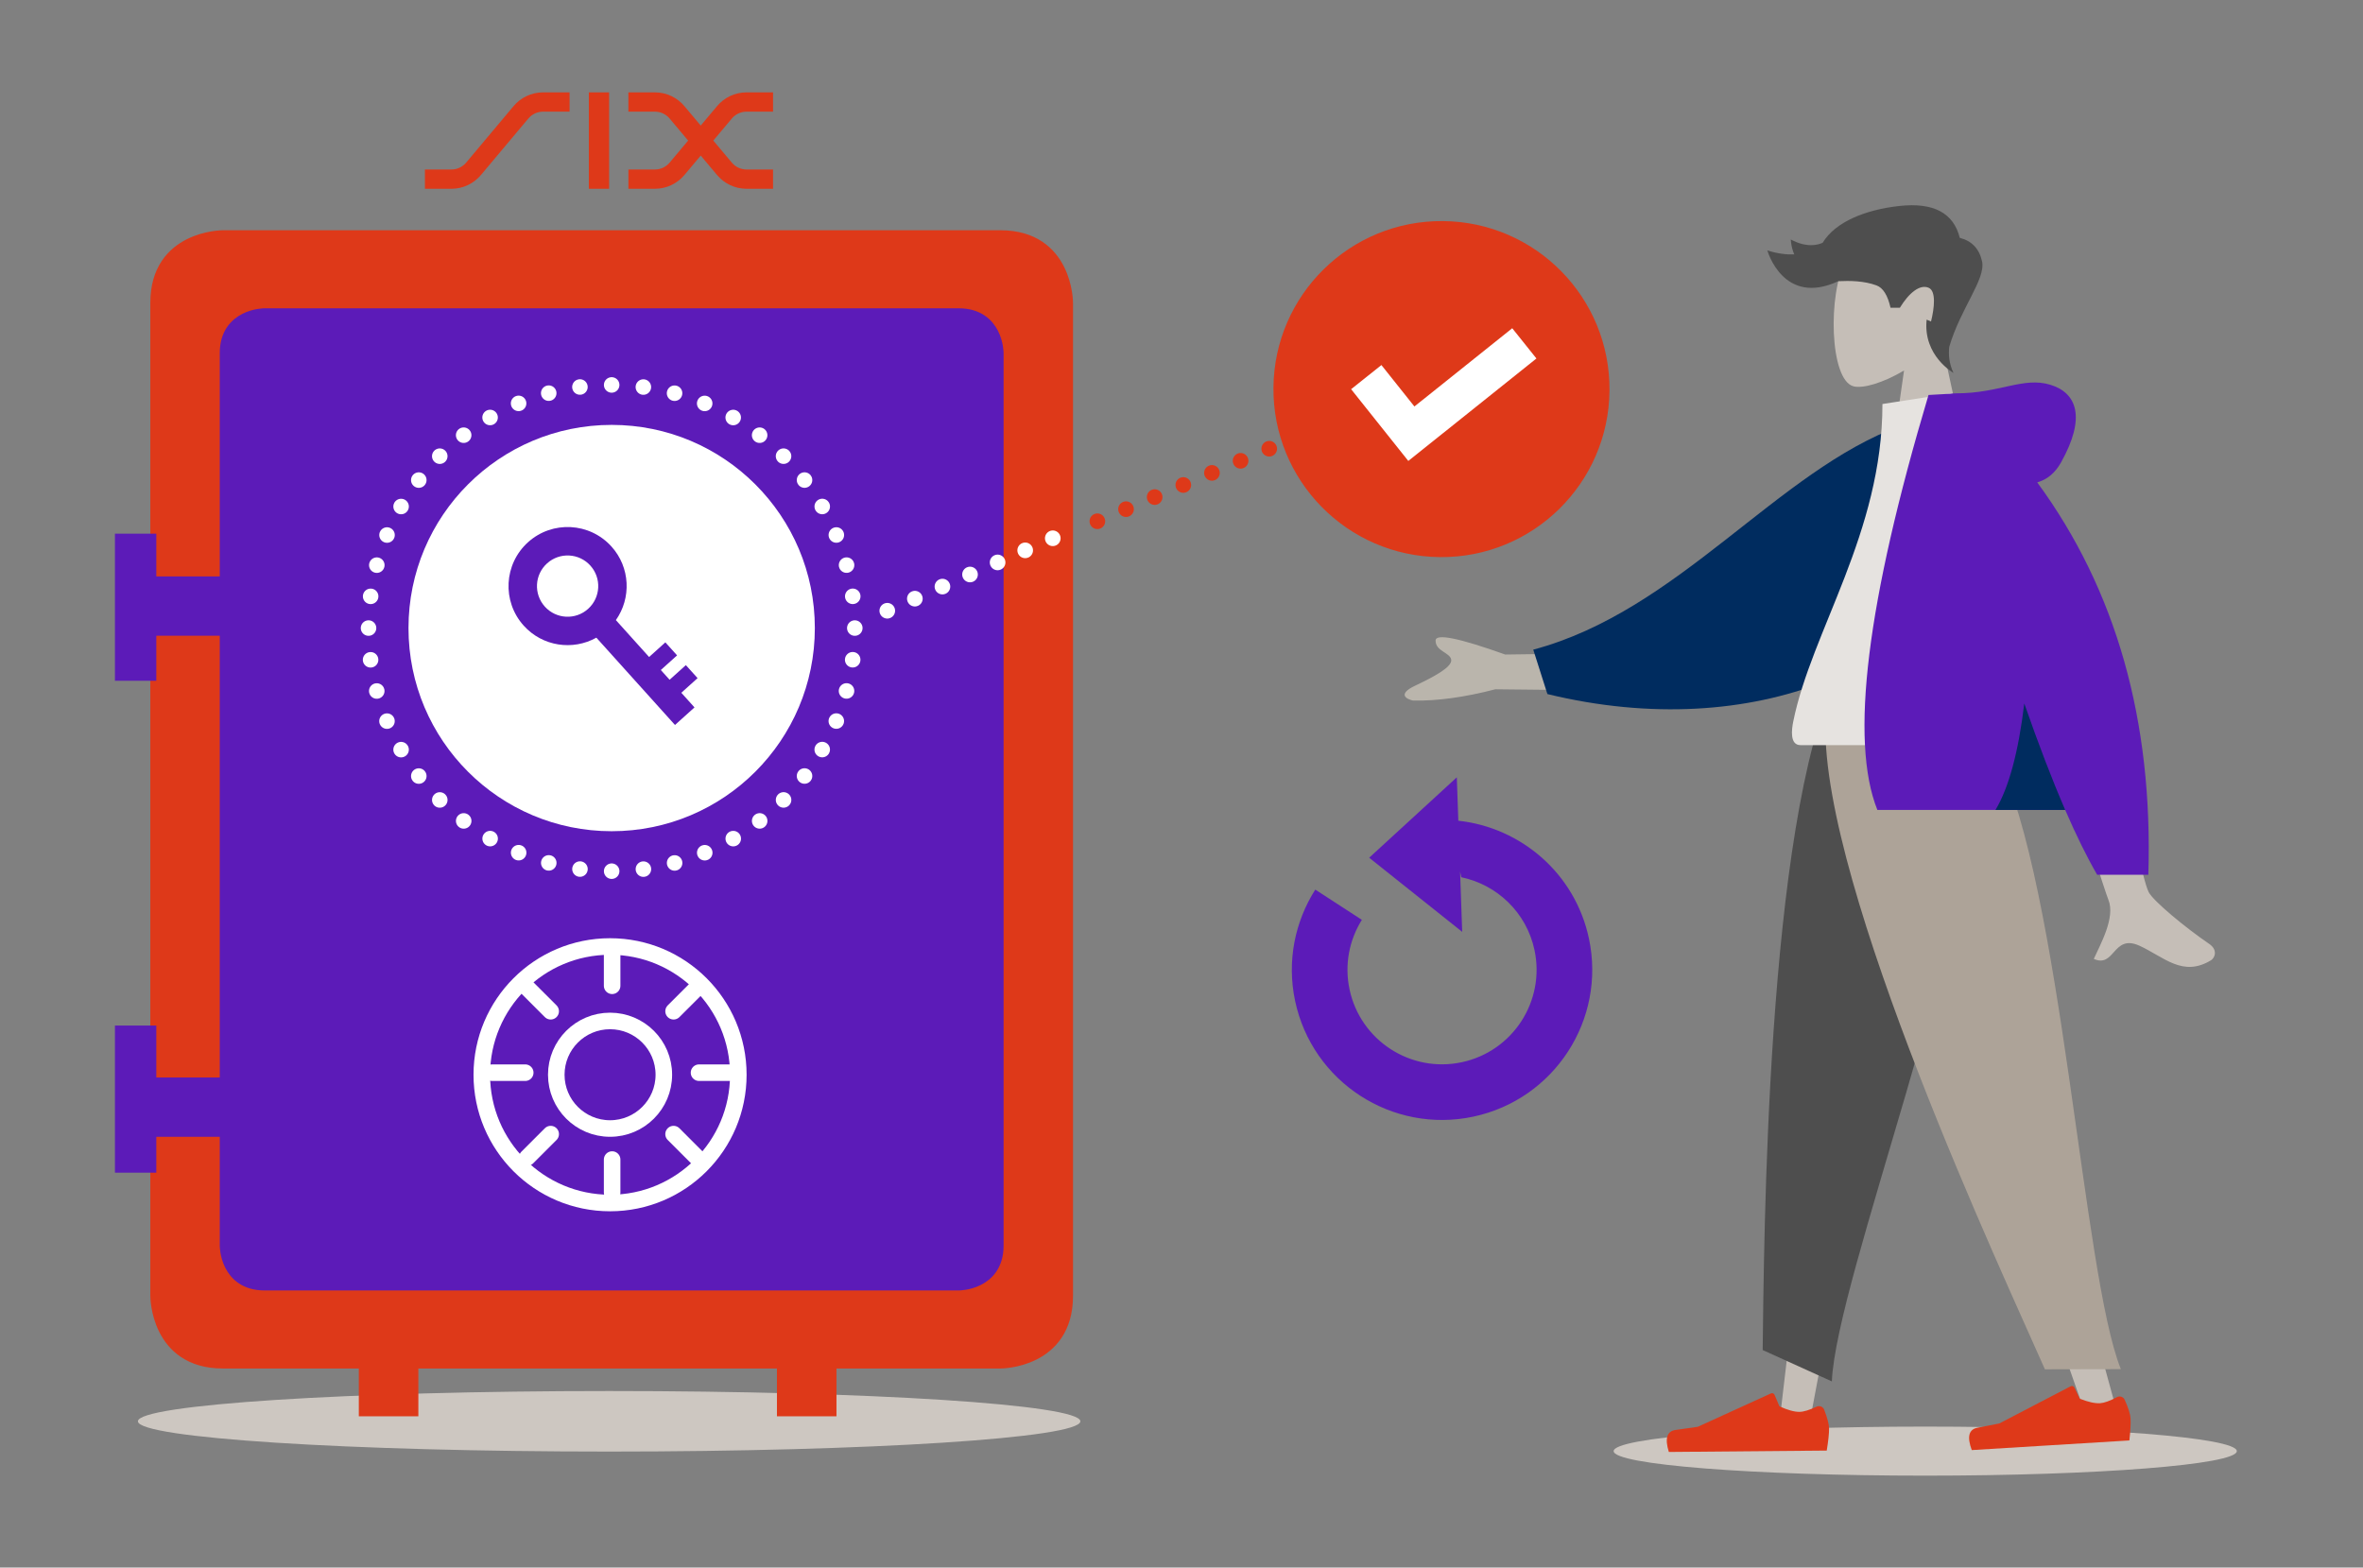 <?xml version="1.0" encoding="utf-8"?>
<!DOCTYPE svg PUBLIC "-//W3C//DTD SVG 1.1//EN" "http://www.w3.org/Graphics/SVG/1.1/DTD/svg11.dtd">
<svg version="1.1" id="Layer_1" xmlns="http://www.w3.org/2000/svg" xmlns:xlink="http://www.w3.org/1999/xlink" x="0px" y="0px" width="514px" height="341px" viewBox="0 0 514 341" enable-background="new 0 0 514 341" xml:space="preserve">
	<rect x="0" y="0" width="514" height="341" fill="#808080" stroke="none"/>
	<path fill="#CDC7C1" d="M418.774,321c37.432,0,67.775-2.389,67.775-5.334c0-2.947-30.344-5.336-67.775-5.336
	c-37.431,0-67.774,2.389-67.774,5.336C351,318.611,381.344,321,418.774,321" />
	<polygon fill="#C5BEB7" points="425.949,162.686 406.282,242.242 393.136,312.076 387.263,307.729 406.038,147.953 " />
	<path fill="#4E4E4E" d="M398.464,300.497l-15.046-6.819c0.302-22.318,0.672-114.446,16.16-146.609l29.608,20.733
	C430.338,199.697,399.423,278.265,398.464,300.497" />
	<polygon fill="#C5BEB7" points="425.665,162.753 442.863,242.879 461.66,311.408 454.477,310.077 401.312,158.239 " />
	<path fill="#ADA398" d="M461.332,297.834l-16.521,0.035c-8.979-20.434-48.496-104.729-47.739-140.418l37.188,6.895
	C448.535,192.894,452.985,277.206,461.332,297.834" />
	<path fill="#C5BEB7" d="M422.263,73.901c3.196-3.712,5.36-8.261,4.998-13.359c-1.042-14.687-21.707-11.456-25.727-4.043
	c-4.021,7.412-3.542,26.216,1.653,27.541c2.072,0.528,6.485-0.766,10.978-3.445l-2.819,19.735h16.648L422.263,73.901z" />
	<path fill="#C5BEB7" d="M458.617,151.165l-14.18,0.056c8.755,27.961,13.481,42.797,14.18,44.509
	c1.569,3.849-1.753,9.713-3.174,12.862c2.24,0.992,3.28-0.272,4.418-1.538c1.215-1.349,2.541-2.698,5.554-1.313
	c5.327,2.452,9.381,6.896,15.537,3.138c0.757-0.462,1.586-2.202-0.418-3.561c-4.992-3.388-12.186-9.314-13.159-11.266
	C466.05,191.392,463.131,177.096,458.617,151.165" />
	<path fill="#BAB5AC" d="M356.057,150.261l-30.795-0.32c-6.696,1.743-12.663,2.561-17.9,2.456c-1.404-0.312-3.5-1.369,0.475-3.249
	c3.972-1.879,8.064-4.036,7.833-5.631c-0.232-1.596-3.439-1.832-3.398-4.188c0.027-1.568,5.073-0.552,15.143,3.051l27.047-0.346
	L356.057,150.261z" />
	<path fill="#002C5F" d="M431.263,115.341L413.5,92.589c-26.98,9.844-48.331,40.305-79.986,48.731l3.075,9.661
	C381.575,161.916,420.831,144.713,431.263,115.341" />
	<path fill="#E6E3E0" d="M443.558,162.089h-51.914c-2.372,0-1.925-3.39-1.582-5.1c3.958-19.735,19.407-41.01,19.407-69.103
	l14.974-2.324C436.828,105.27,441.111,129.534,443.558,162.089" />
	<path fill="#5C1BB8" d="M443.14,104.935c2.175-0.619,3.897-2.061,5.167-4.328c5.474-9.771,3.497-15.15-2.352-16.919
	c-5.851-1.768-11.066,1.874-20.385,1.874c-0.507,0-0.972,0.032-1.393,0.094l-4.688,0.266
	c-13.449,45.096-17.158,75.185-11.126,90.264h40.857c2.421,5.585,4.738,10.284,6.95,14.098h11.134
	C468.353,156.764,460.298,128.314,443.14,104.935" />
	<path fill="#002C5F" d="M440.323,153.025c-1.284,10.637-3.372,18.357-6.266,23.16h15.163
	C446.396,169.671,443.432,161.951,440.323,153.025" />
	<path fill="#DE3919" d="M462.166,304.499c0.791,1.773,1.214,3.11,1.27,4.012c0.066,1.096-0.019,2.706-0.255,4.832
	c-1.271,0.078-12.699,0.776-34.282,2.097c-1.071-2.891-0.655-4.513,1.251-4.865c1.904-0.352,3.487-0.661,4.745-0.928l15.499-8.079
	c0.298-0.154,0.666-0.04,0.821,0.258l0.008,0.018l1.177,2.422c1.827,0.72,3.297,1.046,4.407,0.978
	c0.902-0.056,2.127-0.495,3.673-1.321c0.593-0.318,1.331-0.095,1.648,0.499L462.166,304.499z" />
	<path fill="#DE3919" d="M396.801,306.663c0.697,1.813,1.049,3.17,1.057,4.072c0.011,1.099-0.159,2.701-0.507,4.813
	c-1.273,0.011-12.722,0.111-34.345,0.3c-0.919-2.942-0.418-4.541,1.503-4.793s3.518-0.479,4.788-0.679l15.901-7.256
	c0.305-0.141,0.667-0.005,0.807,0.301l0.006,0.016l1.048,2.481c1.787,0.813,3.238,1.217,4.351,1.207
	c0.904-0.008,2.15-0.384,3.736-1.128c0.609-0.286,1.335-0.023,1.621,0.585L396.801,306.663z" />
	<path fill="#4E4E4E" d="M431.137,56.85c-0.606-2.74-2.222-4.444-4.846-5.113c-1.357-5.433-5.736-7.744-13.136-6.932
	c-7.34,0.805-13.911,3.426-16.69,8.003c-1.063,0.49-3.485,1.141-6.929-0.711c0,0,0.037,1.613,0.754,3.234
	c-1.637,0.075-3.578-0.131-5.855-0.859c0,0,3.428,12.272,15.427,6.695c2.576-0.121,5.605-0.079,8.31,0.914
	c1.425,0.523,2.444,2.145,3.056,4.867l2.03-0.001c1.968-3.229,4.37-5.195,6.285-4.339c1.592,0.713,1.253,4.252,0.493,7.325
	l-0.954-0.402c-0.823,7.865,5.834,11.577,5.834,11.577c-0.98-2.064-1.096-4.061-0.917-5.655
	C426.431,67.112,431.987,60.695,431.137,56.85" />
	<path fill="#CDC7C1" d="M132.5,315.762c56.609,0,102.5-2.947,102.5-6.584s-45.891-6.586-102.5-6.586S30,305.541,30,309.178
	S75.891,315.762,132.5,315.762" />
	<path fill="#DE3919" d="M48.45,51.84c0,0-14,0-14,14v216.102c0,0,0,14,14,14h169.2c0,0,14,0,14-14V65.84c0,0,0-14-14-14H48.45z" />
	<path fill="none" stroke="#DE3919" stroke-width="3.5" d="M48.45,51.84c0,0-14,0-14,14v216.102c0,0,0,14,14,14h169.2c0,0,14,0,14-14
	V65.84c0,0,0-14-14-14H48.45z" />
	<path fill="#5C1BB8" d="M57.55,68.816c0,0-8,0-8,8v194.148c0,0,0,8,8,8h151c0,0,8,0,8-8V76.816c0,0,0-8-8-8H57.55z" />
	<path fill="none" stroke="#5C1BB8" stroke-width="3.5" d="M57.55,68.816c0,0-8,0-8,8v194.148c0,0,0,8,8,8h151c0,0,8,0,8-8V76.816
	c0,0,0-8-8-8H57.55z" />
	<circle fill="none" stroke="#FFFFFF" stroke-width="3.6" cx="132.7" cy="233.789" r="11.699" />
	<line fill="none" stroke="#FFFFFF" stroke-width="3.6" stroke-linecap="round" x1="133.15" y1="214.438" x2="133.15" y2="207.238" />
	<line fill="none" stroke="#FFFFFF" stroke-width="3.6" stroke-linecap="round" x1="133.15" y1="259.438" x2="133.15" y2="252.238" />
	<line fill="none" stroke="#FFFFFF" stroke-width="3.6" stroke-linecap="round" x1="114.25" y1="233.342" x2="107.051" y2="233.342" />
	<line fill="none" stroke="#FFFFFF" stroke-width="3.6" stroke-linecap="round" x1="159.25" y1="233.342" x2="152.051" y2="233.342" />
	<line fill="none" stroke="#FFFFFF" stroke-width="3.6" stroke-linecap="round" x1="119.785" y1="219.977" x2="114.695" y2="214.885" />
	<line fill="none" stroke="#FFFFFF" stroke-width="3.6" stroke-linecap="round" x1="151.604" y1="251.797" x2="146.514" y2="246.705" />
	<line fill="none" stroke="#FFFFFF" stroke-width="3.6" stroke-linecap="round" x1="146.516" y1="219.977" x2="151.607" y2="214.887" />
	<line fill="none" stroke="#FFFFFF" stroke-width="3.6" stroke-linecap="round" x1="114.695" y1="251.795" x2="119.787" y2="246.705" />
	<circle fill="none" stroke="#FFFFFF" stroke-width="3.6" cx="132.7" cy="233.793" r="27.9" />
	<rect x="29.45" y="126.84" fill="#5C1BB8" width="32" height="10" />
	<rect x="29.45" y="126.84" fill="none" stroke="#5C1BB8" stroke-width="2.9" width="32" height="10" />
	<rect x="34.45" y="235.84" fill="#5C1BB8" width="27" height="10" />
	<rect x="34.45" y="235.84" fill="none" stroke="#5C1BB8" stroke-width="2.9" width="27" height="10" />
	<rect x="78.05" y="297.09" fill="#DE3919" width="12.95" height="11" />
	<line fill="none" stroke="#DE3919" stroke-width="3.4" stroke-linecap="round" stroke-linejoin="round" stroke-miterlimit="10" stroke-dasharray="0,6.762" x1="294.77" y1="89.721" x2="241.815" y2="112.076" />
	<path fill="none" stroke="#DE3919" stroke-width="3.4" stroke-linecap="round" stroke-linejoin="round" stroke-miterlimit="10" d="
	M238.7,113.391L238.7,113.391 M301,87.092L301,87.092" />
	<line fill="none" stroke="#FFFFFF" stroke-width="3.4" stroke-linecap="round" stroke-linejoin="round" stroke-miterlimit="10" stroke-dasharray="0,6.55" x1="223" y1="119.719" x2="196" y2="131.541" />
	<path fill="none" stroke="#FFFFFF" stroke-width="3.4" stroke-linecap="round" stroke-linejoin="round" stroke-miterlimit="10" d="
	M193,132.856L193,132.856 M229,117.092L229,117.092" />
	<path fill="#5C1BB8" d="M345.627,204.162c-3.008-14.154-14.771-24.145-28.413-25.631l-0.329-9.439l-19.061,17.492l20.233,16.123
	l-0.457-13.104l0.261,1.225c7.734,1.613,14.179,7.625,15.927,15.852c2.361,11.109-4.73,22.031-15.841,24.393
	s-22.031-4.732-24.393-15.842c-1.151-5.42-0.04-10.781,2.678-15.137l-10.131-6.578c-4.41,6.947-6.232,15.541-4.386,24.232
	c3.751,17.648,21.1,28.914,38.748,25.162C338.113,239.16,349.378,221.811,345.627,204.162" />
	<rect x="169" y="297.09" fill="#DE3919" width="12.95" height="11" />
	<path fill="#DE3919" d="M148.873,23.089l3.548,4.228l3.548-4.228c1.539-1.833,3.848-2.997,6.429-2.997h5.755v4.196h-5.756
	c-1.292,0-2.444,0.583-3.214,1.498l-4.024,4.794l4.024,4.793c0.77,0.916,1.924,1.499,3.215,1.499h5.756v4.195h-5.756
	c-2.581,0-4.889-1.165-6.429-2.997l-3.547-4.228l-3.548,4.228c-1.539,1.832-3.848,2.997-6.427,2.997h-5.758v-4.195h5.758
	c1.289,0,2.442-0.583,3.211-1.499l4.025-4.793l-4.025-4.795c-0.77-0.915-1.924-1.498-3.212-1.498h-5.759v-4.195h5.759
	C145.027,20.092,147.334,21.257,148.873,23.089 M128.086,20.091h4.406v20.976h-4.406V20.091z M111.707,23.089
	c1.539-1.833,3.846-2.997,6.429-2.997h5.756v4.196h-5.758c-1.29,0-2.444,0.583-3.214,1.498L104.61,38.07
	c-1.54,1.832-3.847,2.997-6.428,2.997h-5.754v-4.195h5.755c1.29,0,2.443-0.583,3.214-1.499L111.707,23.089z" />
	<rect x="25" y="116.091" fill="#5C1BB8" width="9" height="32" />
	<rect x="25" y="223.091" fill="#5C1BB8" width="9" height="32" />
	<path fill="#FFFFFF" d="M133.05,180.817c24.408,0,44.195-19.787,44.195-44.195s-19.787-44.195-44.195-44.195
	c-24.408,0-44.195,19.787-44.195,44.195S108.642,180.817,133.05,180.817" />
	<path fill="#5C1BB8" d="M128.417,123.037c2.462,2.735,2.242,6.949-0.493,9.411c-2.735,2.463-6.949,2.242-9.411-0.493
	c-2.463-2.735-2.242-6.948,0.493-9.411C121.741,120.082,125.954,120.302,128.417,123.037 M133.015,118.896
	c-4.749-5.274-12.875-5.7-18.149-0.952c-5.274,4.75-5.701,12.876-0.951,18.15c4.091,4.544,10.685,5.479,15.806,2.618l17.101,18.992
	l4.244-3.822l-2.866-3.183l3.537-3.185l-2.548-2.829l-3.537,3.184l-1.911-2.122l3.537-3.185l-2.548-2.83l-3.537,3.186l-7.227-8.027
	C137.348,130.097,137.106,123.44,133.015,118.896" />
	<path fill="none" stroke="#FFFFFF" stroke-width="3.375" stroke-linecap="round" stroke-linejoin="round" stroke-miterlimit="10" stroke-dasharray="0,6.924" d="
	M139.955,189.063c24.823-3.237,44.237-23.688,45.87-48.98" />
	<path fill="none" stroke="#FFFFFF" stroke-width="3.375" stroke-linecap="round" stroke-linejoin="round" stroke-miterlimit="10" stroke-dasharray="0,6.924" d="
	M185.49,129.718c-3.237-24.823-23.687-44.237-48.98-45.87" />
	<path fill="none" stroke="#FFFFFF" stroke-width="3.375" stroke-linecap="round" stroke-linejoin="round" stroke-miterlimit="10" stroke-dasharray="0,6.924" d="
	M126.146,84.183c-24.823,3.237-44.237,23.687-45.87,48.98" />
	<path fill="none" stroke="#FFFFFF" stroke-width="3.375" stroke-linecap="round" stroke-linejoin="round" stroke-miterlimit="10" stroke-dasharray="0,6.924" d="
	M80.61,143.527c3.237,24.823,23.687,44.237,48.98,45.87" />
	<path fill="none" stroke="#FFFFFF" stroke-width="3.375" stroke-linecap="round" stroke-linejoin="round" stroke-miterlimit="10" d="
	M133.05,189.509L133.05,189.509 M80.164,136.623L80.164,136.623 M133.05,83.737L133.05,83.737 M185.936,136.623L185.936,136.623" />
	<path fill="#DE3919" d="M313.869,48.093c20.185,0.176,36.405,16.682,36.229,36.867c-0.177,20.186-16.683,36.406-36.868,36.23
	c-20.185-0.177-36.406-16.682-36.229-36.868C277.178,64.137,293.684,47.917,313.869,48.093" />
	<polyline fill="none" stroke="#FFFFFF" stroke-width="8.424" points="297.19,82.037 306.999,94.346 331.572,74.691 " />
	<g>
	</g>
	<g>
	</g>
	<g>
	</g>
	<g>
	</g>
	<g>
	</g>
	<g>
	</g>
	<g>
	</g>
	<g>
	</g>
	<g>
	</g>
	<g>
	</g>
	<g>
	</g>
	<g>
	</g>
	<g>
	</g>
	<g>
	</g>
	<g>
	</g>
</svg>
